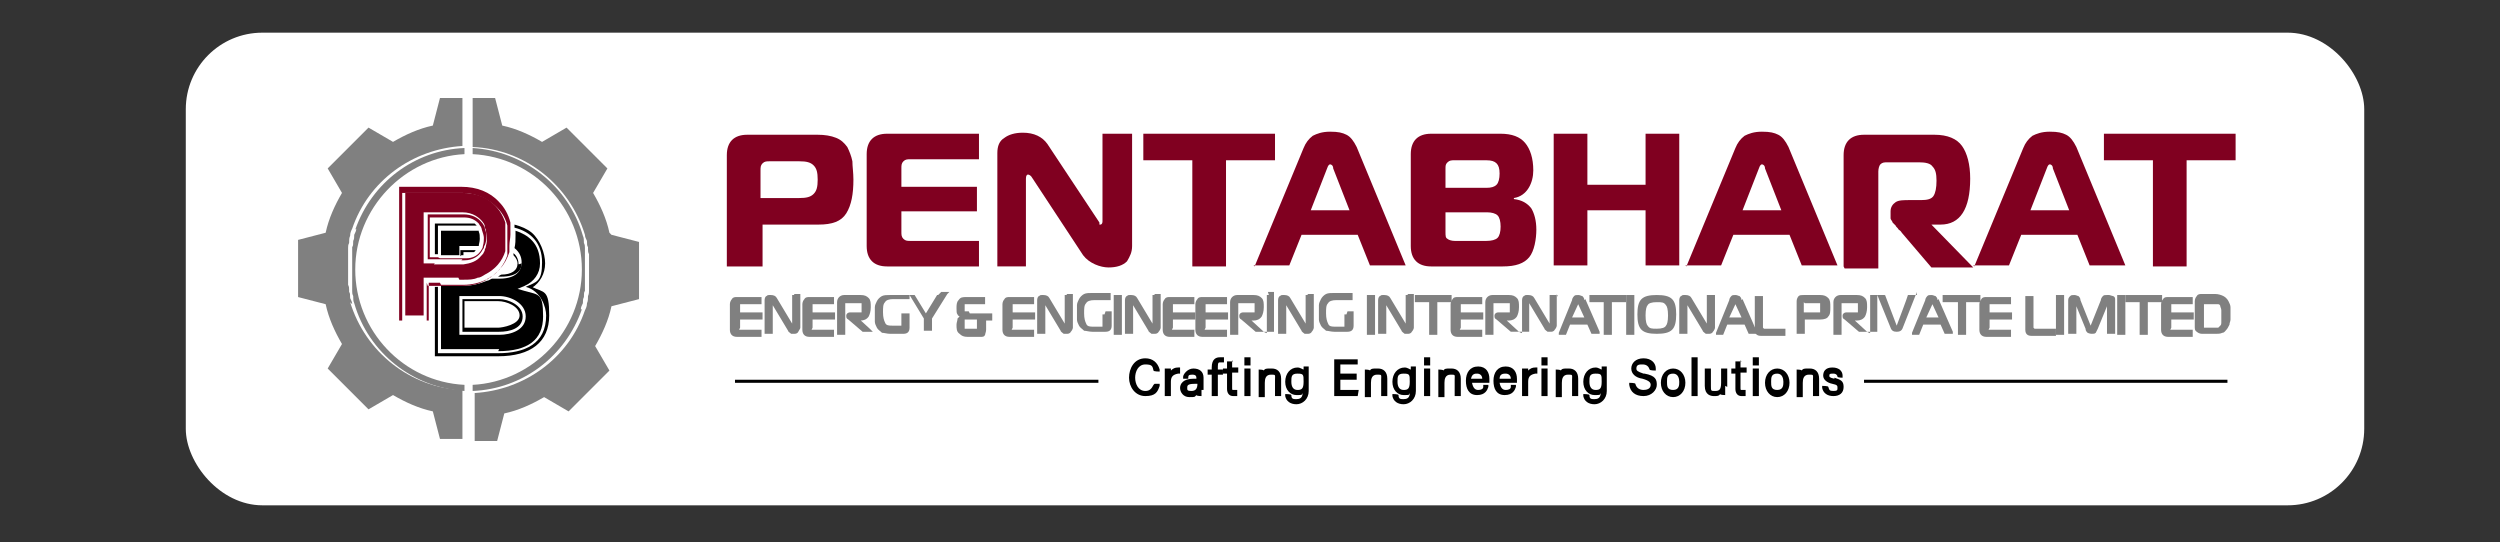 <?xml version="1.0" encoding="UTF-8"?>
<svg id="Layer_1" xmlns="http://www.w3.org/2000/svg" version="1.1" viewBox="0 0 244.9 53.1">
  <rect x="0" y="0" width="244.9" height="53.1" fill="#333333" stroke="none"/>
  <!-- Generator: Adobe Illustrator 29.4.0, SVG Export Plug-In . SVG Version: 2.1.0 Build 152)  -->
  <defs>
    <style>
      .st0 {
        fill: gray;
      }

      .st1 {
        fill: #fff;
      }

      .st2 {
        fill: #800020;
      }
    </style>
  </defs>
  <rect class="st1" x="18.2" y="3.2" width="213.4" height="46.3" rx="7.5" ry="7.5"/>
  <g>
    <path class="st2" d="M74.5,26.1h-3.3v-10.9c0-1.3.7-2,2-2h6.9c.7,0,1.3.1,1.8.3.5.2.8.5,1.1.9.2.4.4.9.5,1.4,0,.5.1,1.1.1,1.8,0,1.4-.2,2.5-.7,3.3-.5.8-1.4,1.1-2.7,1.1h-5.5v4.1ZM74.5,19.4h3.8c.7,0,1.1-.1,1.4-.4.3-.3.4-.7.4-1.4s-.1-1.1-.4-1.4c-.3-.3-.7-.4-1.4-.4h-2.9c-.3,0-.5,0-.7.2s-.2.4-.2.7v2.8Z"/>
    <path class="st2" d="M95.9,13.1v2.5h-6.7c-.3,0-.5,0-.7.2s-.2.4-.2.7v1.8h7.4v2.4h-7.4v2c0,.3,0,.5.2.7s.4.2.7.2h6.7v2.5h-9c-1.3,0-2-.7-2-2v-9c0-1.3.7-2,2-2h8.9Z"/>
    <path class="st2" d="M110.9,13.1v11c0,.6-.2,1-.5,1.5-.4.4-1,.6-1.8.6s-1.9-.4-2.5-1.2l-5-7.6c-.1-.2-.3-.3-.4-.3-.1,0-.2.1-.2.4v8.6h-2.8v-11.1c0-.7.2-1.2.7-1.5.4-.3,1-.5,1.8-.5,1.1,0,1.9.4,2.4,1.1l5.1,7.7s0,0,0,.1c0,0,0,0,0,.1s0,0,0,0c0,0,0,0,.1,0,.1,0,.2-.1.2-.3v-8.6h2.8Z"/>
    <path class="st2" d="M120.1,26.1h-3.3v-10.4h-4.8v-2.6h12.9v2.6h-4.8v10.4Z"/>
    <path class="st2" d="M122.9,26.1l4.8-11.6c.2-.5.5-.9.9-1.2.4-.2.9-.4,1.7-.4s1.2.1,1.6.3c.4.2.7.6,1,1.2l4.8,11.6h-3.5l-1.2-3h-5.5l-1.2,3h-3.5ZM130,16.5l-1.6,4.1h3.8l-1.6-4.1c0-.3-.2-.4-.3-.4s-.2.1-.3.4Z"/>
    <path class="st2" d="M148.3,19.5c.8.1,1.3.4,1.7.9.3.5.5,1.2.5,2.1s-.2,2.1-.7,2.7c-.5.6-1.3.9-2.6.9h-7c-1.3,0-2-.7-2-2v-9c0-1.3.7-2,2-2h6.8c1.1,0,1.9.3,2.4.9.5.6.8,1.5.8,2.7s-.6,2.5-1.9,2.7h0ZM141.6,16.5v1.9h4c.5,0,.8-.1,1-.3.2-.2.3-.6.3-1.1s-.1-.8-.3-1c-.2-.2-.5-.3-1-.3h-3.1c-.3,0-.5,0-.7.2s-.2.3-.2.7ZM141.6,20.8v1.9c0,.4,0,.6.2.7.1.1.4.2.7.2h3.1c.5,0,.9-.1,1.1-.3.2-.2.3-.6.3-1.1s-.1-.9-.3-1.1c-.2-.2-.6-.3-1-.3h-4.1Z"/>
    <path class="st2" d="M164.5,13.1v12.9h-3.3v-5.4h-5.7v5.4h-3.3v-12.9h3.3v5h5.7v-5h3.3Z"/>
    <path class="st2" d="M165.2,26.1l4.8-11.6c.2-.5.5-.9.9-1.2.4-.2.9-.4,1.7-.4s1.2.1,1.6.3c.4.2.7.6,1,1.2l4.8,11.6h-3.5l-1.2-3h-5.5l-1.2,3h-3.5ZM172.3,16.5l-1.6,4.1h3.8l-1.6-4.1c0-.3-.2-.4-.3-.4s-.2.1-.3.4Z"/>
    <path class="st2" d="M180.6,26.1v-10.9c0-1.3.7-2,2-2h6.9c1.3,0,2.2.4,2.7,1.1.5.7.8,1.8.8,3.2,0,3-1,4.5-2.9,4.5h-.9c0,0,4.1,4.2,4.1,4.2h-4.1l-2.9-3.4c0,0-.1-.2-.3-.3-.1-.2-.3-.3-.3-.4,0,0-.2-.2-.3-.3,0-.1-.2-.3-.2-.4,0-.1,0-.3,0-.4v-.3c0-.4.2-.7.5-.9.3-.2.8-.2,1.4-.2h1.1c.6,0,1-.1,1.2-.4.2-.3.3-.8.3-1.5s-.1-1.1-.4-1.4c-.2-.3-.7-.4-1.3-.4h-3.1c-.3,0-.5,0-.7.2-.1.1-.2.4-.2.7v9.5h-3.3Z"/>
    <path class="st2" d="M193.4,26.1l4.8-11.6c.2-.5.5-.9.9-1.2.4-.2.9-.4,1.7-.4s1.2.1,1.6.3c.4.2.7.6,1,1.2l4.8,11.6h-3.5l-1.2-3h-5.5l-1.2,3h-3.5ZM200.5,16.5l-1.6,4.1h3.8l-1.6-4.1c0-.3-.2-.4-.3-.4s-.2.1-.3.4Z"/>
    <path class="st2" d="M214.2,26.1h-3.3v-10.4h-4.8v-2.6h12.9v2.6h-4.8v10.4Z"/>
  </g>
  <g>
    <path class="st0" d="M72.5,32.1s0,0,0,0c0,0,0,0,0,0v-.8h2.2v-.7h-2.2v-.8s0,0,0,0c0,0,0,0,0,0h2.1v-.7h-2.4c-.2,0-.4,0-.5.2-.1.1-.2.3-.2.5v2.5c0,.4.2.7.7.7h2.4v-.7h-2.2Z"/>
    <path class="st0" d="M77.8,28.9h-.2v2.8l-1.5-2.5c-.1-.2-.3-.3-.6-.3s-.3,0-.4.1c-.1,0-.2.2-.2.4v3.3h.8v-2.8l1.5,2.5c0,.1.2.2.3.3,0,0,.2,0,.3,0s.3,0,.4-.2.2-.3.2-.4v-3.3h-.6Z"/>
    <path class="st0" d="M79.6,32.1s0,0,0,0c0,0,0,0,0,0v-.8h2.2v-.7h-2.2v-.8s0,0,0,0c0,0,0,0,0,0h2.1v-.7h-2.4c-.2,0-.4,0-.5.2-.1.1-.2.3-.2.5v2.5c0,.4.2.7.7.7h2.4v-.7h-2.2Z"/>
    <path class="st0" d="M84.1,31.4h.2c.3,0,.6-.1.8-.4.1-.2.2-.5.2-.9s0-.7-.2-.9c-.2-.2-.4-.3-.8-.3h-1.6c-.4,0-.7.3-.7.7v3.2h.8v-3.1s0,0,0,0c0,0,0,0,0,0,0,0,0,0,0,0h1.3c.2,0,.3,0,.3,0,0,0,0,.2,0,.4s0,.4,0,.5c0,0,0,0-.2,0h-.9c-.3,0-.4.2-.4.3h0c0,.2,0,.3.2.4l1.4,1.2h0s0,0,0,0h1l-.3-.3-1.2-1.1Z"/>
    <path class="st0" d="M91.9,28.9h-.1c0,0-1.1,1.8-1.1,1.8l-1.1-1.8h0c0,0,0,0,0,0h-2.4c-.3,0-.6,0-.8.1-.2.1-.4.3-.5.5-.1.2-.2.4-.2.6,0,.2,0,.5,0,.7s0,.5,0,.7c0,.2.1.4.2.6.1.2.3.3.5.5.2,0,.5.1.8.1h1.3c.4,0,.6-.2.6-.6v-1.4h-.8v1.2s0,0,0,0c0,0,0,0,0,0h-.9c-.3,0-.6,0-.7-.3-.1-.2-.2-.5-.2-1s0-.8.2-1c.1-.2.4-.3.8-.3h1.6v-.4l1.4,2.3v1.2h.8v-1.2l1.5-2.4.2-.2h-.8Z"/>
    <path class="st0" d="M94.9,30.5c-.3,0-.4,0-.4,0,0,0,0-.2,0-.4s0-.3,0-.3c0,0,.1,0,.3,0h1.7v-.7h-1.8c-.4,0-.6,0-.8.3-.2.2-.2.5-.2.8s0,.5.1.6c0,0,0,.1.2.2,0,0-.1.1-.2.2,0,.2-.1.4-.1.6,0,.4,0,.7.3.9.2.2.4.3.8.3h1.2c.3,0,.4,0,.5-.2,0-.1.1-.3.1-.5v-.9h.6v-.7h-2.2ZM94.5,31.3c0,0,.2,0,.2,0h1v.9s0,0,0,0c0,0,0,0,0,0h-.9c-.1,0-.3,0-.3,0,0,0,0-.1,0-.4s0-.3,0-.4Z"/>
    <path class="st0" d="M99.2,32.1s0,0,0,0c0,0,0,0,0,0v-.8h2.2v-.7h-2.2v-.8s0,0,0,0c0,0,0,0,0,0h2.1v-.7h-2.4c-.2,0-.4,0-.5.2-.1.1-.2.3-.2.5v2.5c0,.4.2.7.7.7h2.4v-.7h-2.2Z"/>
    <path class="st0" d="M104.5,28.9h-.2v2.8l-1.5-2.5c-.1-.2-.3-.3-.6-.3s-.3,0-.4.1c-.1,0-.2.2-.2.4v3.3h.8v-2.8l1.5,2.5c0,.1.2.2.3.3,0,0,.2,0,.3,0s.3,0,.4-.2c.1-.1.2-.3.2-.4v-3.3h-.6Z"/>
    <path class="st0" d="M108.2,30.8h-.2v1.2s0,0,0,0c0,0,0,0,0,0h-.9c-.3,0-.6,0-.7-.3-.1-.2-.2-.5-.2-1s0-.8.2-1c.1-.2.4-.3.8-.3h1.6v-.7h-1.8c-.3,0-.6,0-.8.1-.2.1-.4.3-.5.5-.1.2-.2.4-.2.6,0,.2,0,.5,0,.7s0,.5,0,.7c0,.2.1.4.2.6.1.2.3.3.5.5.2,0,.5.1.8.1h1.3c.4,0,.6-.2.6-.6v-1.4h-.6Z"/>
    <polygon class="st0" points="109.2 28.9 109.1 28.9 109.1 29.1 109.1 32.6 109.1 32.8 109.2 32.8 109.7 32.8 109.9 32.8 109.9 32.6 109.9 29.1 109.9 28.9 109.7 28.9 109.2 28.9"/>
    <path class="st0" d="M113.1,28.9h-.2v2.8l-1.5-2.5c-.1-.2-.3-.3-.6-.3s-.3,0-.4.1c-.1,0-.2.2-.2.4v3.3h.8v-2.8l1.5,2.5c0,.1.2.2.3.3,0,0,.2,0,.3,0s.3,0,.4-.2c.1-.1.2-.3.2-.4v-3.3h-.6Z"/>
    <path class="st0" d="M114.9,32.1s0,0,0,0c0,0,0,0,0,0v-.8h2.2v-.7h-2.2v-.8s0,0,0,0c0,0,0,0,0,0h2.1v-.7h-2.4c-.2,0-.4,0-.5.2-.1.1-.2.3-.2.5v2.5c0,.4.2.7.7.7h2.4v-.7h-2.2Z"/>
    <path class="st0" d="M118.1,32.1s0,0,0,0c0,0,0,0,0,0v-.8h2.2v-.7h-2.2v-.8s0,0,0,0c0,0,0,0,0,0h2.1v-.7h-2.4c-.2,0-.4,0-.5.2-.1.1-.2.3-.2.5v2.5c0,.4.2.7.7.7h2.4v-.7h-2.2Z"/>
    <path class="st0" d="M124.3,28.9h-.2v3.7h0c0,.1-.3-.1-.3-.1l-1.2-1.1h.2c.3,0,.6-.1.8-.4.1-.2.2-.5.2-.9s0-.7-.2-.9c-.2-.2-.4-.3-.8-.3h-1.6c-.4,0-.7.3-.7.7v3.2h.8v-3.1s0,0,0,0c0,0,0,0,0,0,0,0,0,0,0,0h1.3c.2,0,.3,0,.3,0,0,0,0,.2,0,.4s0,.4,0,.5c0,0,0,0-.2,0h-.9c-.3,0-.4.2-.4.3h0c0,.2,0,.3.2.4l1.4,1.2h0s0,0,0,0h1.8v-3.9h-.6Z"/>
    <path class="st0" d="M128.1,28.9h-.2v2.8l-1.5-2.5c-.1-.2-.3-.3-.6-.3s-.3,0-.4.1c-.1,0-.2.2-.2.4v3.3h.8v-2.8l1.5,2.5c0,.1.2.2.3.3,0,0,.2,0,.3,0s.3,0,.4-.2c.1-.1.2-.3.2-.4v-3.3h-.6Z"/>
    <path class="st0" d="M131.9,30.8h-.2v1.2s0,0,0,0c0,0,0,0,0,0h-.9c-.3,0-.6,0-.7-.3-.1-.2-.2-.5-.2-1s0-.8.2-1c.1-.2.4-.3.8-.3h1.6v-.7h-1.8c-.3,0-.6,0-.8.1-.2.1-.4.3-.5.5-.1.2-.2.4-.2.6,0,.2,0,.5,0,.7s0,.5,0,.7c0,.2.1.4.2.6.1.2.3.3.5.5.2,0,.5.1.8.1h1.3c.4,0,.6-.2.6-.6v-1.4h-.6Z"/>
    <polygon class="st0" points="134.1 28.9 133.9 28.9 133.9 29.1 133.9 32.6 133.9 32.8 134.1 32.8 134.5 32.8 134.7 32.8 134.7 32.6 134.7 29.1 134.7 28.9 134.5 28.9 134.1 28.9"/>
    <path class="st0" d="M137.9,28.9h-.2v2.8l-1.5-2.5c-.1-.2-.3-.3-.6-.3s-.3,0-.4.1c-.1,0-.2.2-.2.4v3.3h.8v-2.8l1.5,2.5c0,.1.2.2.3.3,0,0,.2,0,.3,0s.3,0,.4-.2c.1-.1.2-.3.2-.4v-3.3h-.6Z"/>
    <polygon class="st0" points="138.7 28.9 138.6 28.9 138.6 29.1 138.6 29.5 138.6 29.6 138.7 29.6 140 29.6 140 32.6 140 32.8 140.1 32.8 140.6 32.8 140.8 32.8 140.8 32.6 140.8 29.6 142.1 29.6 142.2 29.6 142.2 29.5 142.2 29.1 142.2 28.9 142.1 28.9 138.7 28.9"/>
    <path class="st0" d="M143.1,32.1s0,0,0,0c0,0,0,0,0,0v-.8h2.2v-.7h-2.2v-.8s0,0,0,0c0,0,0,0,0,0h2.1v-.7h-2.4c-.2,0-.4,0-.5.2-.1.1-.2.3-.2.5v2.5c0,.4.2.7.7.7h2.4v-.7h-2.2Z"/>
    <path class="st0" d="M152.6,29.1v-.2h-.8v2.8l-1.5-2.5c-.1-.2-.3-.3-.6-.3s-.3,0-.4.1c-.1,0-.2.2-.2.4v3.2h0c0,.1-.3-.1-.3-.1l-1.2-1.1h.2c.3,0,.6-.1.8-.4.1-.2.2-.5.2-.9s0-.7-.2-.9c-.2-.2-.4-.3-.8-.3h-1.6c-.4,0-.7.3-.7.7v3.2h.8v-3.1c0,0,0,0,0,0,0,0,0,0,0,0,0,0,0,0,0,0h1.3c.2,0,.3,0,.3,0,0,0,0,.2,0,.4s0,.4,0,.5c0,0,0,0-.2,0h-.9c-.3,0-.4.2-.4.3h0c0,.2,0,.3.2.4l1.4,1.2h0s0,0,0,0h1.8v-2.8l1.5,2.5c0,.1.2.2.3.3,0,0,.2,0,.3,0s.3,0,.4-.2c.1-.1.2-.3.2-.4v-3.1Z"/>
    <path class="st0" d="M155.2,29.4c0-.2-.1-.3-.2-.4-.1,0-.2-.1-.4-.1s-.3,0-.4.1c0,0-.2.2-.2.4l-1.3,3.2v.2c0,0,.1,0,.1,0h.6c0,0,.4-1,.4-1h1.7l.4.9h0c0,0,.1,0,.1,0h.7v-.2c0,0-1.4-3.2-1.4-3.2ZM154,31.1l.6-1.3.6,1.3h-1.1Z"/>
    <polygon class="st0" points="155.8 28.9 155.7 28.9 155.7 29.1 155.7 29.5 155.7 29.6 155.8 29.6 157.1 29.6 157.1 32.6 157.1 32.8 157.2 32.8 157.7 32.8 157.9 32.8 157.9 32.6 157.9 29.6 159.2 29.6 159.3 29.6 159.3 29.5 159.3 29.1 159.3 28.9 159.2 28.9 155.8 28.9"/>
    <polygon class="st0" points="159.5 28.9 159.3 28.9 159.3 29.1 159.3 32.6 159.3 32.8 159.5 32.8 160 32.8 160.1 32.8 160.1 32.6 160.1 29.1 160.1 28.9 160 28.9 159.5 28.9"/>
    <path class="st0" d="M162.3,28.9c-.7,0-1.2.1-1.5.4-.3.3-.4.8-.4,1.5s.1,1.2.4,1.5c.3.3.8.4,1.5.4s1.2-.1,1.5-.4c.3-.3.4-.8.4-1.5s-.1-1.2-.4-1.5c-.3-.3-.8-.4-1.5-.4ZM163.2,31.9c-.1.2-.4.3-.9.3s-.7,0-.9-.3c-.1-.1-.2-.4-.2-1s.1-.9.2-1c.1-.2.4-.3.9-.3s.7,0,.9.3c.1.1.2.4.2,1s-.1.9-.2,1Z"/>
    <path class="st0" d="M168,29.1v-.2h-.8v2.8l-1.5-2.5c-.1-.2-.3-.3-.6-.3s-.3,0-.4.1c-.1,0-.2.2-.2.4v3.3h.8v-2.8l1.5,2.5c0,.1.2.2.3.3,0,0,.2,0,.3,0s.3,0,.4-.2c.1-.1.2-.3.2-.4v-3.1Z"/>
    <path class="st0" d="M170.6,29.4c0-.2-.1-.3-.2-.4-.1,0-.2-.1-.4-.1s-.3,0-.4.1c0,0-.2.2-.2.4l-1.3,3.2v.2c0,0,.1,0,.1,0h.6c0,0,.4-1,.4-1h1.7l.4.9h0c0,0,.1,0,.1,0h.7v-.2c0,0-1.4-3.2-1.4-3.2ZM169.4,31.1l.6-1.3.6,1.3h-1.1Z"/>
    <path class="st0" d="M172.7,32.1s0,0,0,0c0,0,0,0,0,0v-3.1h-.8v3.3c0,.4.2.6.6.6h2.4v-.7h-2.1Z"/>
    <path class="st0" d="M178.3,28.9h-1.6c-.2,0-.4,0-.5.1-.1.1-.2.3-.2.5v3.2h.8v-1.4h1.5c.4,0,.7-.1.8-.3.2-.2.2-.5.2-.9s0-.7-.2-.9c-.2-.2-.4-.3-.8-.3ZM176.8,29.7s0,0,0,0c0,0,0,0,0,0h1.2c.2,0,.3,0,.3,0,0,0,0,.2,0,.4s0,.4,0,.5c0,0-.2,0-.3,0h-1.3v-1Z"/>
    <path class="st0" d="M187.8,28.9h-.9c0,.1-1.1,3-1.1,3l-1.1-2.9h0c0-.1-.1-.1-.1-.1h-1.4v3.7h0c0,.1-.3-.1-.3-.1l-1.2-1.1h.2c.3,0,.6-.1.8-.4.1-.2.2-.5.2-.9s0-.7-.2-.9c-.2-.2-.4-.3-.8-.3h-1.6c-.4,0-.7.3-.7.7v3.2h.8v-3.1c0,0,0,0,0,0,0,0,0,0,0,0,0,0,0,0,0,0h1.3c.2,0,.3,0,.3,0,0,0,0,.2,0,.4s0,.4,0,.5c0,0,0,0-.2,0h-.9c-.3,0-.4.2-.4.3h0c0,.2,0,.3.2.4l1.4,1.2h0s0,0,0,0h1.8v-3.6l1.3,3.2c.1.3.3.4.6.4s.5-.1.6-.4l1.3-3.3v-.2Z"/>
    <path class="st0" d="M189.8,29.4c0-.2-.1-.3-.2-.4-.1,0-.2-.1-.4-.1s-.3,0-.4.1c0,0-.2.2-.2.4l-1.3,3.2v.2c0,0,.1,0,.1,0h.6c0,0,.4-1,.4-1h1.7l.4.9h0c0,0,.1,0,.1,0h.7v-.2c0,0-1.4-3.2-1.4-3.2ZM188.7,31.1l.6-1.3.6,1.3h-1.1Z"/>
    <polygon class="st0" points="190.5 28.9 190.3 28.9 190.3 29.1 190.3 29.5 190.3 29.6 190.5 29.6 191.8 29.6 191.8 32.6 191.8 32.8 191.9 32.8 192.4 32.8 192.6 32.8 192.6 32.6 192.6 29.6 193.8 29.6 194 29.6 194 29.5 194 29.1 194 28.9 193.8 28.9 190.5 28.9"/>
    <path class="st0" d="M194.9,32.1s0,0,0,0c0,0,0,0,0,0v-.8h2.2v-.7h-2.2v-.8s0,0,0,0c0,0,0,0,0,0h2.1v-.7h-2.4c-.2,0-.4,0-.5.2-.1.1-.2.3-.2.5v2.5c0,.4.2.7.7.7h2.4v-.7h-2.2Z"/>
    <path class="st0" d="M199.2,32.1s0,0,0,0c0,0,0,0,0,0v-3.1h-.8v3.3c0,.4.2.6.6.6h2.4v-.7h-2.1Z"/>
    <polygon class="st0" points="201.5 28.9 201.4 28.9 201.4 29.1 201.4 32.6 201.4 32.8 201.5 32.8 202 32.8 202.2 32.8 202.2 32.6 202.2 29.1 202.2 28.9 202 28.9 201.5 28.9"/>
    <path class="st0" d="M206.4,28.9c-.2,0-.3,0-.4.1,0,0-.2.2-.2.4l-1,2.5-1-2.5c0-.2-.1-.3-.2-.4-.1,0-.2-.1-.4-.1s-.3,0-.4.1c-.1.1-.2.2-.2.4v3.3h.8v-.2s0-2.5,0-2.5l.9,2.2c0,.2.1.3.2.4,0,0,.2.1.4.1s.3,0,.4-.1c0,0,.1-.2.2-.4l.9-2.2v2.5s0,.2,0,.2h.8v-3.3c0-.2,0-.3-.2-.4-.1,0-.3-.1-.4-.1Z"/>
    <polygon class="st0" points="207.5 28.9 207.4 28.9 207.4 29.1 207.4 32.6 207.4 32.8 207.5 32.8 208 32.8 208.2 32.8 208.2 32.6 208.2 29.1 208.2 28.9 208 28.9 207.5 28.9"/>
    <polygon class="st0" points="208.3 28.9 208.2 28.9 208.2 29.1 208.2 29.5 208.2 29.6 208.3 29.6 209.6 29.6 209.6 32.6 209.6 32.8 209.8 32.8 210.2 32.8 210.4 32.8 210.4 32.6 210.4 29.6 211.7 29.6 211.8 29.6 211.8 29.5 211.8 29.1 211.8 28.9 211.7 28.9 208.3 28.9"/>
    <path class="st0" d="M212.7,32.1s0,0,0,0c0,0,0,0,0,0v-.8h2.2v-.7h-2.2v-.8s0,0,0,0c0,0,0,0,0,0h2.1v-.7h-2.4c-.2,0-.4,0-.5.2-.1.1-.2.3-.2.5v2.5c0,.4.2.7.7.7h2.4v-.7h-2.2Z"/>
    <path class="st0" d="M218.5,30.1c0-.2-.1-.4-.2-.6-.1-.2-.3-.4-.5-.5-.2-.1-.5-.2-.8-.2h-1.3c-.2,0-.4,0-.5.2-.1.1-.2.3-.2.5v2.5c0,.2,0,.4.2.5.1.1.3.2.5.2h1.4c.2,0,.4,0,.6-.1.2,0,.3-.2.4-.3.1-.1.2-.3.3-.5,0-.2.1-.3.1-.5,0-.2,0-.4,0-.6s0-.5,0-.7ZM215.9,32.1s0,0,0,0v-2.3s0,0,0,0c0,0,0,0,0,0h.9c.2,0,.3,0,.5,0,.1,0,.2.1.2.2,0,.1.1.2.1.4,0,.1,0,.3,0,.5s0,.3,0,.4c0,.1,0,.2,0,.3,0,.1,0,.2-.1.3,0,0-.1.1-.2.2-.1,0-.2,0-.4,0h-1s0,0,0,0Z"/>
  </g>
  <g>
    <path d="M113,37.7c-.2.4-.4.6-.8.6-.7,0-1-.7-1-1.3s.3-1.3,1-1.3.7.2.8.6h0c0,.1.6.1.6.1v-.2c-.2-.7-.7-1.1-1.4-1.1-1.1,0-1.6,1-1.6,1.9s.6,1.8,1.6,1.8,1.2-.4,1.4-1v-.2c0,0-.5,0-.5,0h0Z"/>
    <path d="M114.7,36.3s0,0,0,0v-.2h-.6v.3c0,0,0,.3,0,.5v1.9h.6v-1.4c0-.5.2-.7.7-.8h.2v-.6h-.2c-.3,0-.5.1-.7.3Z"/>
    <path d="M117.9,38.2v-1.2c0-.6-.4-.9-1-.9s-1,.6-1,.8v.2s.5,0,.5,0h0c0-.3,0-.4.4-.4s.4.2.4.4h0c0,0-.3,0-.3,0-1,0-1.3.5-1.3.9s.3.9.9.9.5,0,.7-.2c0,0,0,0,0,0h0c0,.1.5.1.5.1v-.2c0,0,0-.2,0-.4ZM117,37.6h.3c0,.5-.2.7-.6.7s-.4-.1-.4-.3,0-.4.7-.4Z"/>
    <path d="M119.3,35.9c0-.4.1-.4.2-.4s.2,0,.2,0h.2c0,0,0-.5,0-.5h-.1c0,0-.2,0-.3,0-.3,0-.8.1-.8,1v.2h-.4v.5h.4v2.1h.6v-2.1h.5v-.5h-.5v-.2Z"/>
    <path d="M120.8,35.4h-.6v.7h-.4v.5h.4v1.5c0,.4.2.7.6.7s.3,0,.4,0h0v-.6h-.2c0,0-.1,0-.2,0s-.1,0-.1-.3v-1.4h.6v-.5h-.6v-.7Z"/>
    <rect x="121.9" y="36.1" width=".6" height="2.7"/>
    <rect x="121.9" y="35" width=".6" height=".8"/>
    <path d="M124.4,36.1c-.3,0-.5,0-.6.2h0c0-.1-.5-.1-.5-.1v.2c0,.2,0,.4,0,.6v1.9h.6v-1.4c0-.4.1-.8.6-.8s.4,0,.4.5v1.6h.6v-1.7c0-.7-.4-1-.9-1Z"/>
    <path d="M127.7,36.2c-.1,0-.3-.2-.6-.2-.7,0-1.2.6-1.2,1.4s.5,1.3,1.1,1.3.5,0,.6-.2c0,.5-.3.6-.6.6s-.5,0-.5-.4h0c0-.1-.6-.1-.6-.1v.2c.1.5.5.8,1.1.8s1.2-.5,1.2-1.3v-1.5c0-.1,0-.3,0-.5,0,0,0-.2,0-.2v-.2h-.5ZM127.7,37.4c0,.7-.2.8-.6.8s-.6-.3-.6-.8,0-.8.6-.8.6.1.6.8Z"/>
    <polygon points="131.3 37.2 132.9 37.2 132.9 36.6 131.3 36.6 131.3 35.7 133 35.7 133 35.2 130.7 35.2 130.7 38.8 133 38.8 133.1 38.2 131.3 38.2 131.3 37.2"/>
    <path d="M134.8,36.1c-.3,0-.5,0-.6.2h0c0-.1-.5-.1-.5-.1v.2c0,.2,0,.4,0,.6v1.9h.6v-1.4c0-.4.1-.8.6-.8s.4,0,.4.5v1.6h.6v-1.7c0-.7-.4-1-.9-1Z"/>
    <path d="M138.2,36.2c-.1,0-.3-.2-.6-.2-.7,0-1.2.6-1.2,1.4s.5,1.3,1.1,1.3.5,0,.6-.2c0,.5-.3.6-.6.6s-.5,0-.5-.4h0c0-.1-.6-.1-.6-.1v.2c.1.5.5.8,1.1.8s1.2-.5,1.2-1.3v-1.5c0-.1,0-.3,0-.5,0,0,0-.2,0-.2v-.2h-.5ZM138.1,37.4c0,.7-.2.8-.6.8s-.6-.3-.6-.8,0-.8.6-.8.6.1.6.8Z"/>
    <rect x="139.5" y="36.1" width=".6" height="2.7"/>
    <rect x="139.5" y="35" width=".6" height=".8"/>
    <path d="M142,36.1c-.3,0-.5,0-.6.2h0c0-.1-.5-.1-.5-.1v.2c0,.2,0,.4,0,.6v1.9h.6v-1.4c0-.4.1-.8.6-.8s.4,0,.4.5v1.6h.6v-1.7c0-.7-.4-1-.9-1Z"/>
    <path d="M145.3,37.9c0,.2-.2.3-.5.3s-.5-.2-.6-.7h1.7c0-.2,0-.3,0-.4,0-.6-.3-1.2-1.1-1.2s-1.2.6-1.2,1.4.3,1.4,1.1,1.4,1-.5,1.1-.8v-.2c0,0-.5,0-.5,0h0ZM144.7,36.6c.3,0,.5.2.5.5h-1.1c.1-.5.4-.5.6-.5Z"/>
    <path d="M148,37.9c0,.2-.2.3-.5.3s-.5-.2-.6-.7h1.7c0-.2,0-.3,0-.4,0-.6-.3-1.2-1.1-1.2s-1.2.6-1.2,1.4.3,1.4,1.1,1.4,1-.5,1.1-.8v-.2c0,0-.5,0-.5,0h0ZM147.5,36.6c.3,0,.5.2.5.5h-1.1c0-.5.4-.5.6-.5Z"/>
    <path d="M149.7,36.3s0,0,0,0v-.2h-.6v.3c0,0,0,.3,0,.5v1.9h.6v-1.4c0-.5.2-.7.7-.8h.2v-.6h-.2c-.3,0-.5.1-.7.3Z"/>
    <rect x="151" y="35" width=".6" height=".8"/>
    <rect x="151" y="36.1" width=".6" height="2.7"/>
    <path d="M153.5,36.1c-.3,0-.5,0-.6.2h0c0-.1-.5-.1-.5-.1v.2c0,.2,0,.4,0,.6v1.9h.6v-1.4c0-.4.1-.8.6-.8s.4,0,.4.5v1.6h.6v-1.7c0-.7-.4-1-.9-1Z"/>
    <path d="M156.9,36.2c-.1,0-.3-.2-.6-.2-.7,0-1.2.6-1.2,1.4s.5,1.3,1.1,1.3.5,0,.6-.2c0,.5-.3.6-.6.6s-.5,0-.5-.4h0c0-.1-.6-.1-.6-.1v.2c.1.5.5.8,1.1.8s1.2-.5,1.2-1.3v-1.5c0-.1,0-.3,0-.5,0,0,0-.2,0-.2v-.2h-.5ZM156.9,37.4c0,.7-.2.8-.6.8s-.6-.3-.6-.8,0-.8.6-.8.6.1.6.8Z"/>
    <path d="M161,36.6c-.6-.2-.7-.3-.7-.5,0-.4.3-.4.6-.4.4,0,.6.2.7.5h0c0,.1.6.1.6.1v-.2c0-.5-.4-1-1.2-1s-1.2.5-1.2,1,.4.9,1.1,1c.7.2.8.4.8.6,0,.4-.4.5-.7.5-.4,0-.7-.2-.8-.6h0c0-.1-.6-.1-.6-.1v.2c.1.7.6,1.1,1.4,1.1s1.3-.6,1.3-1.1-.1-.9-1.2-1.1Z"/>
    <path d="M163.9,36.1c-.7,0-1.2.6-1.2,1.4s.5,1.4,1.2,1.4,1.2-.6,1.2-1.4-.5-1.4-1.2-1.4ZM163.9,36.6c.5,0,.6.5.6.8s0,.8-.6.8-.6-.4-.6-.8,0-.8.6-.8Z"/>
    <rect x="165.7" y="35" width=".6" height="3.8"/>
    <path d="M169.2,37.9v-1.8h-.6v1.4c0,.7-.2.8-.6.8s-.4,0-.4-.5v-1.7h-.6v1.7c0,.9.6,1,.9,1s.5,0,.6-.2h0c0,.1.5.1.5.1v-.2s0-.1,0-.2c0-.1,0-.3,0-.5Z"/>
    <path d="M170.6,35.4h-.6v.7h-.4v.5h.4v1.5c0,.4.2.7.6.7s.3,0,.4,0h0v-.6h-.2c0,0-.1,0-.2,0s-.1,0-.1-.3v-1.4h.6v-.5h-.6v-.7Z"/>
    <rect x="171.7" y="35" width=".6" height=".8"/>
    <rect x="171.7" y="36.1" width=".6" height="2.7"/>
    <path d="M174.1,36.1c-.7,0-1.2.6-1.2,1.4s.5,1.4,1.2,1.4,1.2-.6,1.2-1.4-.5-1.4-1.2-1.4ZM174.1,36.6c.5,0,.6.5.6.8s0,.8-.6.8-.6-.4-.6-.8,0-.8.6-.8Z"/>
    <path d="M177.1,36.1c-.3,0-.5,0-.6.2h0c0-.1-.5-.1-.5-.1v.2c0,.2,0,.4,0,.6v1.9h.6v-1.4c0-.4.1-.8.6-.8s.4,0,.4.5v1.6h.6v-1.7c0-.7-.4-1-.9-1Z"/>
    <path d="M179.7,37.1c-.5-.1-.5-.2-.5-.3,0-.2.1-.2.4-.2s.4.2.4.3h0c0,.1.5.1.5.1v-.2c0-.4-.3-.8-1-.8s-.9.4-.9.8.4.7.9.8c.5.1.5.2.5.4s0,.3-.4.3-.4-.1-.5-.4h0c0-.1-.6-.1-.6-.1v.2c.1.5.5.8,1.1.8s1-.3,1-.9-.3-.7-.9-.9Z"/>
  </g>
  <g>
    <rect x="72" y="37.2" width="35.6" height=".3"/>
    <rect x="182.6" y="37.2" width="35.6" height=".3"/>
  </g>
  <g>
    <path class="st0" d="M34.5,29.8h0c0-.2-.1-.4-.2-.6h0c0-.3,0-.5-.1-.6v-.2c0-.2,0-.3-.1-.5h0c0,0,0-.1,0-.2,0-.2,0-.4,0-.5h0c0,0,0-.1,0-.1,0-.2,0-.5,0-.7s0-.4,0-.7c0,0,0,0,0,0h0c0-.2,0-.4,0-.6,0,0,0,0,0,0h0c0-.2,0-.4,0-.6v-.2c0-.2,0-.3.1-.5h0c0-.3,0-.5.1-.7h0c0-.3.1-.5.2-.7,1.6-4.7,5.9-7.8,10.8-8.1h0c0,0,0-4.7,0-4.7h-2.2l-.7,2.7c-1.4.3-2.7.9-3.9,1.6l-2.4-1.4-4,4,1.4,2.4c-.7,1.2-1.3,2.5-1.6,3.9l-2.7.7v5.6l2.7.7c.3,1.4.9,2.7,1.6,3.9l-1.4,2.4,4,4,2.4-1.4c1.2.7,2.5,1.3,3.9,1.6l.7,2.7h2.2v-4.8h0c-5.1-.2-9.5-3.7-11-8.6Z"/>
    <path class="st0" d="M34.9,22.4c0,.2-.1.4-.2.6h0c0,.3,0,.4-.1.6h0c0,.3,0,.5-.1.6h0c0,.3,0,.5,0,.6h0c0,0,0,.1,0,.2,0,.2,0,.3,0,.5h0c0,0,0,.1,0,.1,0,.2,0,.4,0,.7s0,.4,0,.7c0,0,0,0,0,0h0c0,.2,0,.4,0,.6,0,0,0,0,0,.1h0c0,.2,0,.4,0,.6v.2c0,.2,0,.3.1.5h0c0,.3,0,.5.1.7h0c1.4,4.9,5.8,8.3,10.8,8.6v-.6c-6-.3-10.7-5.3-10.7-11.3s4.8-11,10.7-11.3v-.6c-4.9.2-9.1,3.4-10.7,8Z"/>
    <path class="st0" d="M56.9,30.3c0-.2.1-.4.2-.6h0c0-.3,0-.4.1-.6h0c0-.3,0-.5.1-.6h0c0,0,0-.1,0-.1,0-.2,0-.3,0-.5h0c0,0,0-.1,0-.2,0-.2,0-.3,0-.5h0c0,0,0-.1,0-.1,0-.2,0-.5,0-.7s0-.4,0-.7c0,0,0,0,0,0h0c0-.2,0-.4,0-.6,0,0,0,0,0-.1h0c0-.2,0-.4,0-.5v-.2c0-.2,0-.3-.1-.5h0c0-.3,0-.5-.1-.7h0c-1.4-4.9-5.8-8.3-10.8-8.6v.6c6,.3,10.7,5.3,10.7,11.3s-4.8,11-10.7,11.3v.6c4.9-.2,9.1-3.4,10.7-8Z"/>
    <path class="st0" d="M59.7,22.8c-.3-1.4-.9-2.7-1.6-3.9l1.4-2.4-4-4-2.4,1.4c-1.2-.7-2.5-1.3-3.9-1.6l-.7-2.7h-2.2v4.8h0c5.1.2,9.5,3.7,11,8.6h0c0,.2.1.4.2.6h0c0,.3,0,.5.1.6v.2c0,.2,0,.3.1.5h0c0,0,0,.1,0,.2,0,.2,0,.4,0,.5h0c0,0,0,.1,0,.1,0,.2,0,.5,0,.7s0,.4,0,.7c0,0,0,0,0,0h0c0,.2,0,.4,0,.6,0,0,0,0,0,0h0c0,.2,0,.4,0,.6,0,0,0,0,0,.1h0c0,.2,0,.4-.1.6h0c0,.3,0,.5-.1.7h0c0,.3-.1.5-.2.7-1.6,4.7-5.9,7.8-10.8,8.1h0c0,0,0,4.7,0,4.7h2.2l.7-2.7c1.4-.3,2.7-.9,3.9-1.6l2.4,1.4,4-4-1.4-2.4c.7-1.2,1.3-2.5,1.6-3.9l2.7-.7v-5.6l-2.7-.7Z"/>
    <g>
      <path d="M43.2,25h1.8v-.9h1.9s0,0,0,0c0-.2.1-.4.1-.7s0-.5-.1-.7c0,0,0,0,0-.1h-3.7v2.5Z"/>
      <path d="M42.6,21.9v3h.3v-2.8h3.8s0,0,0,0c0,0-.1-.1-.2-.2h-3.8Z"/>
      <path d="M45.2,25h.1s0,0,.1,0h0s0,0,0,0v-.3h1c0,0,.1,0,.2-.2,0,0,0,0,0,0,0,0,0,0,0,0h-1.5v.6Z"/>
    </g>
    <g>
      <path d="M48.8,34.4c2.9,0,4.4-1.1,4.4-3.4s-.4-2.1-1.8-2.5l-.7-.2.7-.3c.9-.4,1.5-1.2,1.5-2.2,0-2-1.2-2.8-2.4-3.2,0,.2,0,.4,0,.5,0,.4,0,.8-.1,1.2,0,0,0,0,0,0,.5.4.7.9.7,1.4s-.2,1.6-2.2,1.6h-.7c-.1,0-.3.2-.5.2-.7.3-1.5.5-2.3.5h-2.2v6.2h5.7ZM45,29h3.9c1.1,0,2.6.7,2.6,2s-1.4,1.8-2.6,1.8h-3.9v-3.8Z"/>
      <path d="M50.8,25.9c0-.3-.1-.8-.5-1.1,0,0,0,.1,0,.2,0,0,0,0,0,0,.3.3.4.6.4.8,0,.7-.6,1.1-1.6,1.1,0,0-.2.1-.3.2,0,0,0,0,0,0h.3c1.5,0,2-.6,2-1.3Z"/>
      <path d="M51.2,31c0-1.1-1.4-1.7-2.3-1.7h-3.6v3.2h3.6c1,0,2.3-.3,2.3-1.5ZM45.5,29.5h3.3c.8,0,2.1.5,2.1,1.4s-1.7,1.2-2.1,1.2h-3.3v-2.7Z"/>
      <path d="M52.1,28.2c.8-.5,1.3-1.4,1.3-2.4s-.5-2.3-1.3-3c-.5-.4-1-.6-1.7-.8,0,0,0,.1,0,.2,0,0,0,0,0,.1,1.6.4,2.7,1.5,2.7,3.4s-.5,1.9-1.6,2.4c1.5.4,2,2,2,2.8,0,2.8-2.1,3.7-4.7,3.7h-5.9v-6.5h-.3v6.8h6.2c3.2,0,5-1.4,5-4s-.5-2.2-1.7-2.8Z"/>
    </g>
    <g>
      <path class="st2" d="M45,27.4h.4c.5,0,1,0,1.4-.2.3,0,.5-.2.7-.3,1-.5,1.7-1.3,2-2.3,0,0,0-.2,0-.3,0,0,0-.2,0-.3,0-.3,0-.6,0-.9,0-.2,0-.5,0-.7,0,0,0-.2,0-.3,0,0,0-.2,0-.3-.5-1.5-1.8-2.9-4.2-2.9s-2,0-2.9,0c-.9,0-1.8,0-2.7,0v12h1.8v-3.7h3.4ZM42.6,25.8h-1.1v-5h3.8c1,0,1.7.5,2.1,1.1,0,0,.1.2.1.3,0,0,0,.2.1.3,0,.3.1.6.1.8s0,.5-.1.8c0,0,0,.2-.1.3,0,0,0,.2-.1.3,0,.1-.2.3-.3.4-.4.5-1,.7-1.7.8,0,0-.1,0-.2,0h-2.7Z"/>
      <g>
        <path class="st2" d="M43.2,27.9h2.2c.8,0,1.6-.2,2.2-.5.2,0,.3-.2.5-.3.1,0,.3-.2.4-.3.2-.2.4-.3.5-.5.4-.4.7-1,.9-1.6,0,0,0-.2,0-.3,0,0,0-.2,0-.3,0-.4.1-.8.1-1.1,0-.2,0-.4,0-.6,0,0,0-.2,0-.3,0,0,0-.2,0-.3-.2-.8-.6-1.5-1.1-2-.9-1-2.2-1.5-3.7-1.5s-2,0-2.9,0c-1,0-2,0-2.9,0h-.3v13.1h2.9v-3.7h1.1ZM41.8,27.7v3.7h-2.4v-12.5c1.9,0,3.9,0,5.9,0s4,1.4,4.4,3.2c0,0,0,.2,0,.3,0,0,0,.2,0,.3,0,.6,0,1.1,0,1.7,0,0,0,.2,0,.3,0,0,0,.2,0,.3-.3.9-.9,1.7-1.7,2.2-.2,0-.3.2-.5.3-.2.1-.5.2-.7.3-.4.1-.9.2-1.4.2h-3.5Z"/>
        <path class="st2" d="M45.2,25.5h.1c0,0,.1,0,.2,0,.8,0,1.4-.4,1.7-.9,0,0,.1-.2.2-.3,0,0,0-.2.1-.3.2-.5.2-1.1,0-1.6,0,0,0-.2-.1-.3,0,0-.1-.2-.2-.3-.4-.5-1-.8-1.8-.8h-3.5v4.4h3.4ZM42.9,25.2h-.8v-3.9h3.3c.7,0,1.1.2,1.5.6,0,0,.1.2.2.3,0,0,.1.2.1.3.1.3.2.6.2.8s0,.5-.1.8c0,0,0,.2-.1.3,0,0-.1.2-.2.3,0,0,0,0,0,0-.3.4-.8.6-1.3.6,0,0-.1,0-.2,0h-2.4Z"/>
      </g>
    </g>
  </g>
</svg>